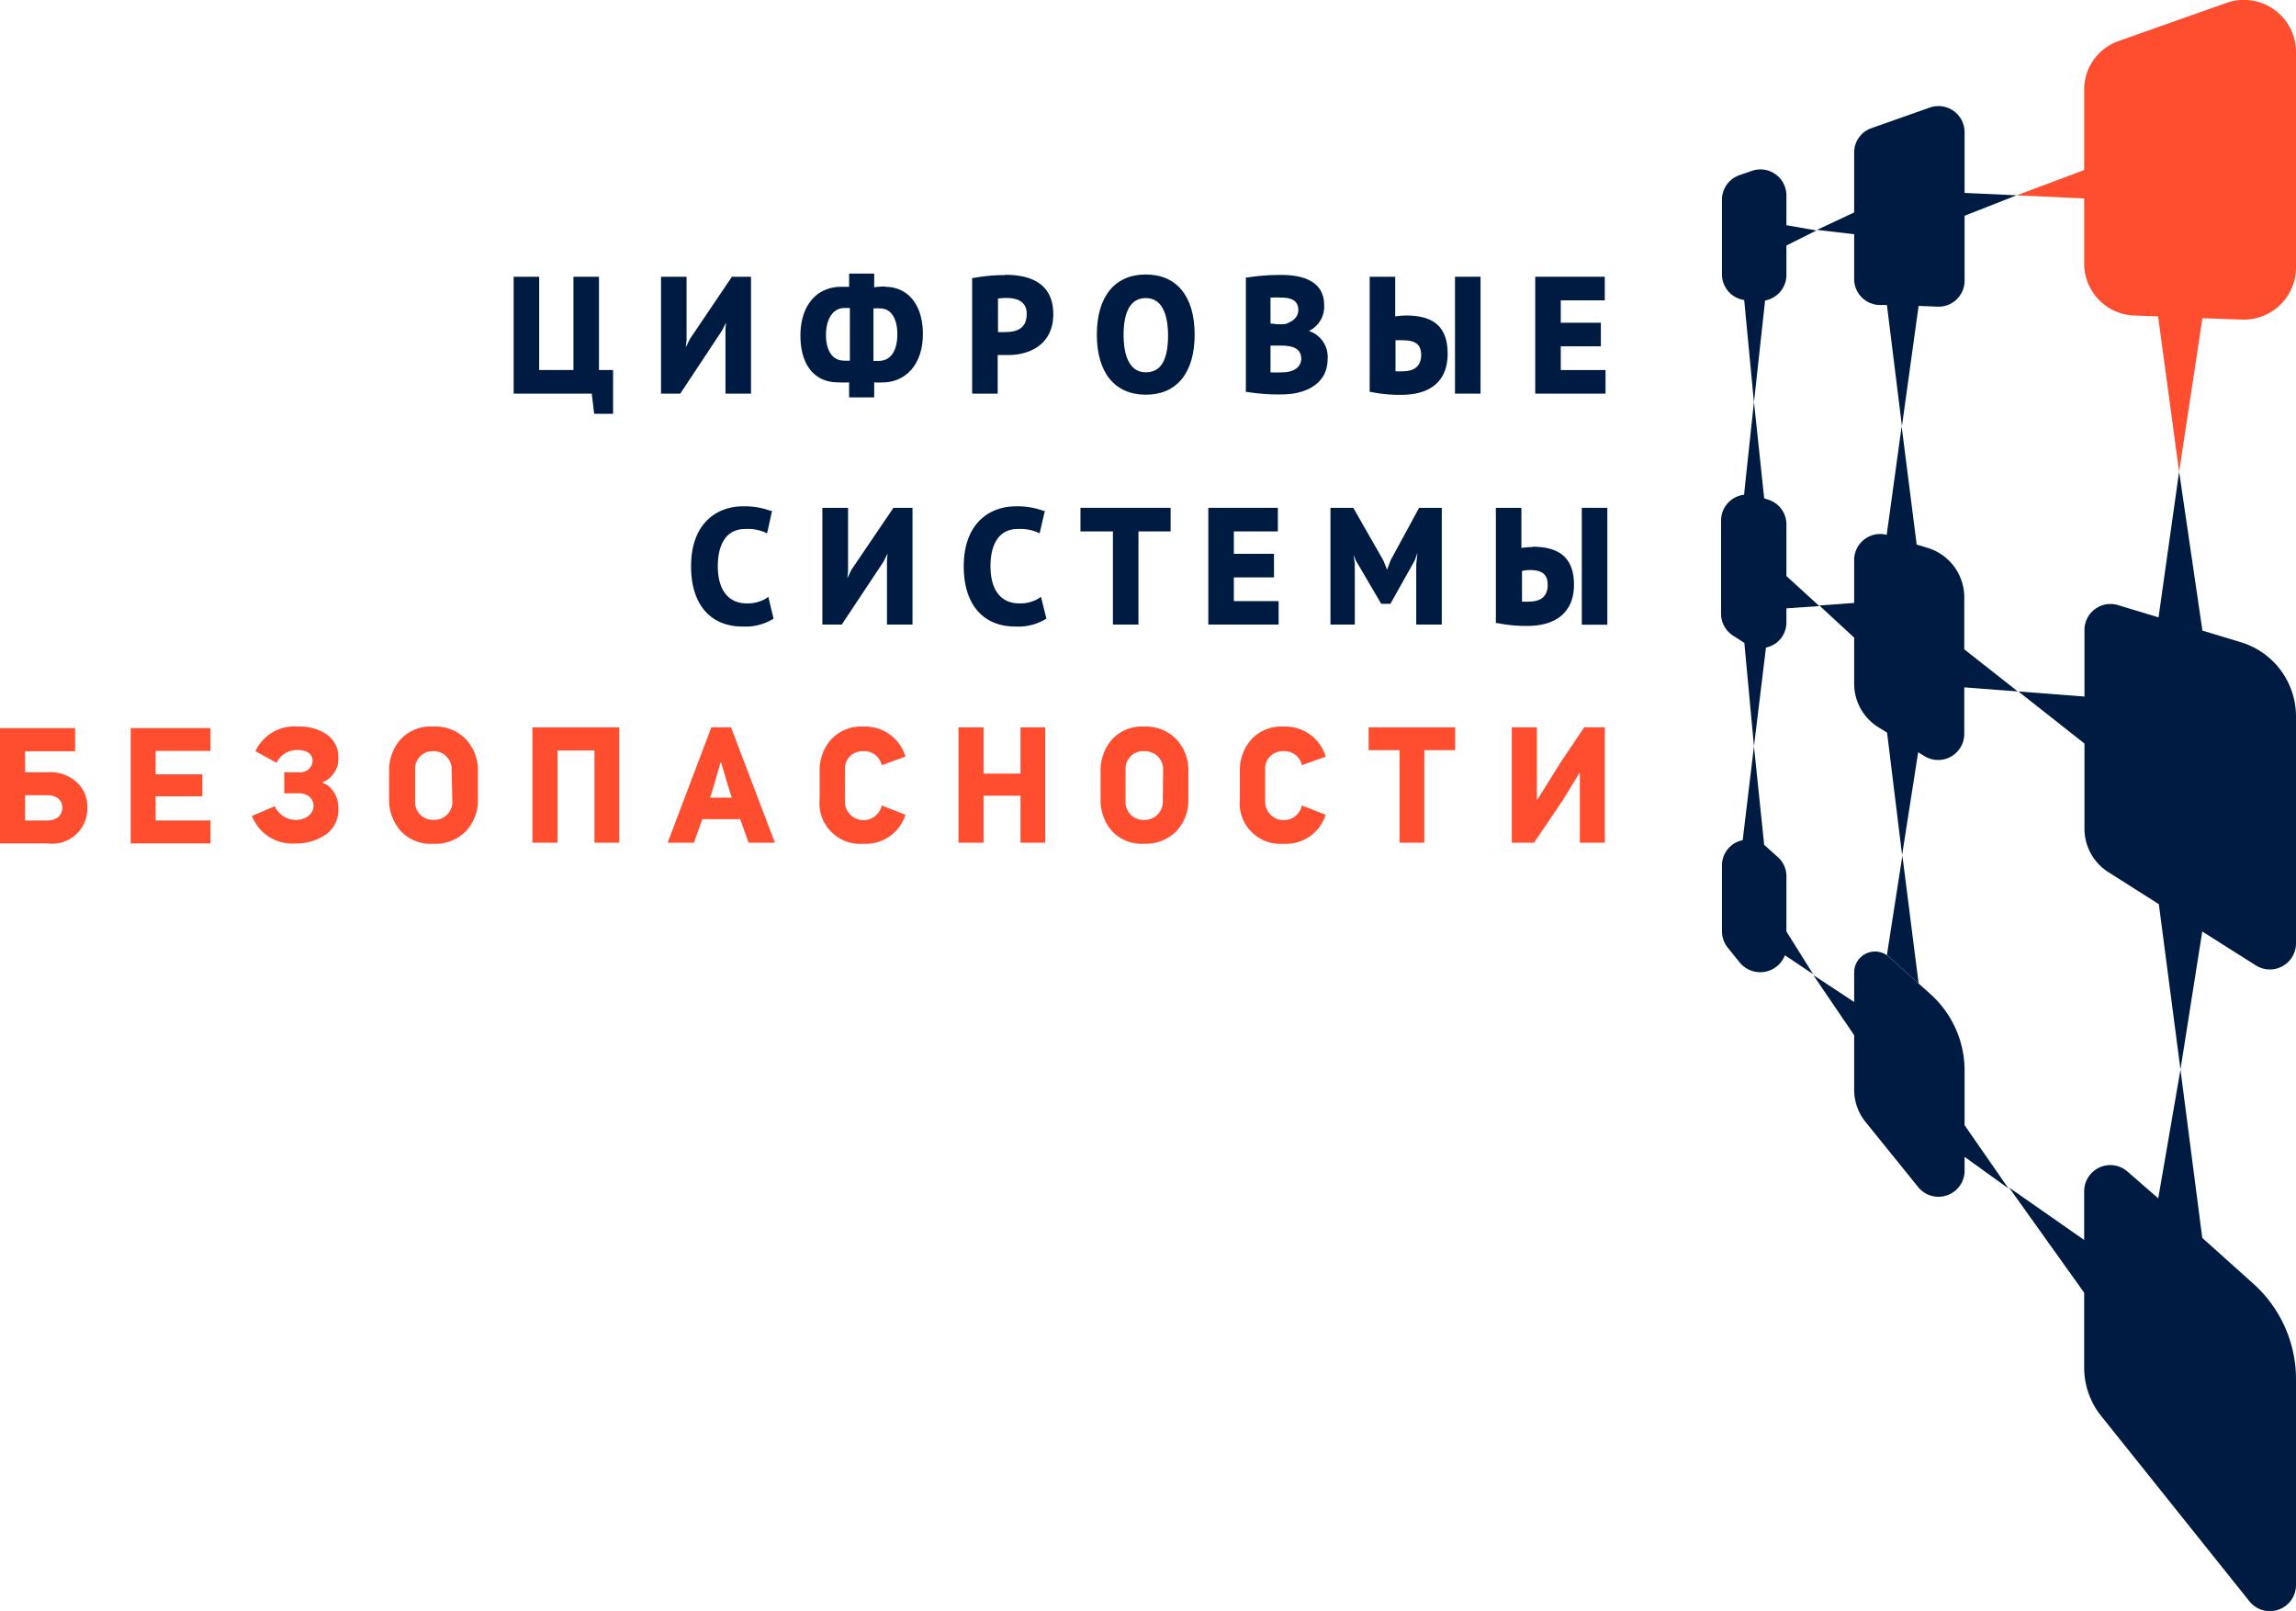 <?xml version="1.0" encoding="UTF-8"?> <svg xmlns="http://www.w3.org/2000/svg" viewBox="0 0 152.83 107.22"> <defs> <style>.cls-1{fill:#ff4e2f;}.cls-2{fill:#001b42;}</style> </defs> <g id="Слой_2" data-name="Слой 2"> <g id="Слой_1-2" data-name="Слой 1"> <path class="cls-1" d="M149.21,21.27a3.47,3.47,0,0,0,3.62-3.43V3.43A3.47,3.47,0,0,0,148.18.2L141,2.74A3.42,3.42,0,0,0,138.73,6v5.32L134.23,13l4.5.21v4.31A3.46,3.46,0,0,0,142.07,21l1.58.06,1.4,10.35,1.55-10.23Z"></path> <path class="cls-2" d="M123.42,18.58a1.73,1.73,0,0,0,1.66,1.72l.52,0,1,8.06,1.11-8,1.25.05a1.73,1.73,0,0,0,1.81-1.71V14.36L134.23,13l-3.46-.16V8.78a1.74,1.74,0,0,0-2.32-1.62l-3.88,1.37a1.71,1.71,0,0,0-1.15,1.61v4l-2.48,1.16,2.48.29Z"></path> <path class="cls-2" d="M118.91,18.26V16.34l2-1-2-.35v-2a1.73,1.73,0,0,0-2.32-1.61l-.81.28a1.73,1.73,0,0,0-1.16,1.62v5a1.73,1.73,0,0,0,1.48,1.69l.65,6.82.74-6.79a1.73,1.73,0,0,0,1.42-1.69"></path> <path class="cls-2" d="M118.91,41.43v-.94l2.19-.15-2.19-2V34.89a1.72,1.72,0,0,0-1.23-1.64l-.25-.08-.68-6.43-.66,6.19a1.73,1.73,0,0,0-1.53,1.7v6.23a1.73,1.73,0,0,0,.79,1.44l.76.49.64,6.88.8-6.57a1.7,1.7,0,0,0,1.36-1.67"></path> <path class="cls-2" d="M126.93,36l-1.27-.38a1.73,1.73,0,0,0-2.24,1.64v2.87l-2.32.17,2.32,2.14v3.07a3.41,3.41,0,0,0,1.62,2.9l.57.35,1,8.15,1.07-6.84.41.25a1.74,1.74,0,0,0,2.66-1.45V45.75l3.56.27-3.56-2.8V39.74a3.44,3.44,0,0,0-2.46-3.28l-.71-.22-1-7.86-1,7.26Z"></path> <path class="cls-2" d="M141,40.28a1.73,1.73,0,0,0-2.25,1.64v4.44l-4.4-.34,4.4,3.47v5.68a3.42,3.42,0,0,0,1.61,2.89l3.34,2.12,1.44,11L146.59,62l3.56,2.25a1.74,1.74,0,0,0,2.68-1.44V47.66a5.16,5.16,0,0,0-3.69-4.92l-4.76-1.44,2.22.67-1.55-10.58-1.37,9.7Z"></path> <path class="cls-2" d="M118.91,58.32a1.69,1.69,0,0,0-.57-1.27l-.81-.73-.1-.08-.68-6.57L116,55.92a1.71,1.71,0,0,0-1.38,1.67V62a1.75,1.75,0,0,0,.38,1.07l.81,1a1.76,1.76,0,0,0,3-.49l1.88,1.26L118.91,62Z"></path> <polygon class="cls-2" points="127.71 65.46 126.63 56.95 125.6 63.56 127.71 65.46"></polygon> <path class="cls-2" d="M130.77,71.24a6.83,6.83,0,0,0-2.28-5.08l-2.75-2.47a1.39,1.39,0,0,0-2.32,1v2L120.7,64.9l2.72,4v3.64a3.41,3.41,0,0,0,.76,2.14l3.5,4.33A1.74,1.74,0,0,0,130.77,78v-1l2.92,2.1-2.92-4.21Z"></path> <path class="cls-2" d="M141.64,78a1.74,1.74,0,0,0-2.91,1.27v3.26l-5-3.49,5,7v5a5.14,5.14,0,0,0,1.12,3.19l9.88,12.35a1.74,1.74,0,0,0,3.1-1.06V91.79A8.53,8.53,0,0,0,150,85.45l-3.41-3.06-1.45-11.2-1.48,8.57Z"></path> <polygon class="cls-2" points="39.87 18.42 38.17 18.42 38.17 24.63 35.89 24.63 35.89 18.42 34.19 18.42 34.19 26.2 39.39 26.2 39.55 27.54 40.81 27.54 40.81 24.63 39.87 24.63 39.87 18.42"></polygon> <polygon class="cls-2" points="48.33 21.47 48.29 21.9 48.29 26.2 49.99 26.2 49.99 18.42 48.72 18.42 45.93 22.55 45.65 23.12 45.7 22.64 45.7 18.42 44 18.42 44 26.2 45.28 26.2 48.06 22 48.33 21.47"></polygon> <path class="cls-2" d="M58.93,19.07a4.76,4.76,0,0,0-.74.05v-.91H56.52v.88c-.21,0-.47,0-.53,0-1.65,0-2.71,1.27-2.71,3.24s.94,3.12,2.51,3.12a7.18,7.18,0,0,0,.73,0v1h1.67v-1a3.78,3.78,0,0,0,.59,0c1.32,0,2.65-1,2.65-3.23,0-1.93-1-3.13-2.5-3.13m.8,3.14c0,1.14-.45,1.79-1.25,1.79h-.34V20.53a3.23,3.23,0,0,1,.46,0c.7,0,1.13.66,1.13,1.71M56.57,24a2.18,2.18,0,0,1-.41,0c-.73,0-1.18-.65-1.18-1.7s.45-1.8,1.23-1.8l.36,0Z"></path> <path class="cls-2" d="M66.87,18.31a10.86,10.86,0,0,0-2.06.19l-.1,0V26.2h1.7V23.63c.24,0,.62,0,.7,0,1.44,0,3-.71,3-2.72,0-1.73-1.08-2.62-3.22-2.62m1.45,2.6c0,.82-.45,1.21-1.42,1.21a4.29,4.29,0,0,1-.49,0V19.87c.6-.08,1.91-.15,1.91,1"></path> <path class="cls-2" d="M76.27,18.27c-2.07,0-3.26,1.47-3.26,4s1.19,4,3.26,4,3.25-1.47,3.25-4-1.18-4-3.25-4m0,6.51c-1.29,0-1.48-1.55-1.48-2.47,0-1.64.5-2.47,1.48-2.47,1.29,0,1.48,1.55,1.48,2.47,0,1.66-.48,2.47-1.48,2.47"></path> <path class="cls-2" d="M87.06,22.06a1.8,1.8,0,0,0,1.08-1.76c0-1.32-1-2-2.85-2a14.19,14.19,0,0,0-2.26.17l-.1,0v7.62l.1,0a12.91,12.91,0,0,0,2.34.16c1.39,0,3-.61,3-2.35a1.81,1.81,0,0,0-1.31-1.89m-2.49-.48V19.81a6.61,6.61,0,0,1,.74,0c.75,0,1.11.27,1.11.82s-.48.81-.87.94a4.06,4.06,0,0,1-.64,0Zm2.05,2.3c0,.7-.64.95-1.24.95a6.44,6.44,0,0,1-.81,0V23h.64c1,0,1.41.27,1.41.93"></path> <rect class="cls-2" x="96.85" y="18.42" width="1.7" height="7.78"></rect> <path class="cls-2" d="M93.6,21a5.13,5.13,0,0,0-.73.06V18.42h-1.7v7.67l.09,0a9.47,9.47,0,0,0,2,.19c2,0,3.1-.95,3.1-2.74S95.42,21,93.6,21m1,2.6c0,.73-.41,1.11-1.22,1.11a3.11,3.11,0,0,1-.49,0V22.65a3.68,3.68,0,0,1,.5,0c.86,0,1.21.3,1.21,1"></path> <polygon class="cls-2" points="106.87 24.63 103.89 24.63 103.89 23.05 106.56 23.05 106.56 21.48 103.89 21.48 103.89 19.99 106.82 19.99 106.82 18.42 102.19 18.42 102.19 26.2 106.87 26.2 106.87 24.63"></polygon> <path class="cls-2" d="M51,39.83a2.39,2.39,0,0,1-1.3.33c-1.22,0-1.92-.9-1.92-2.47s.64-2.48,1.81-2.48a2.91,2.91,0,0,1,1.32.22l.15.07L51.39,34l-.1,0a5,5,0,0,0-1.84-.3c-1.67,0-3.45,1.06-3.45,4,0,2.52,1.28,4,3.42,4a3.53,3.53,0,0,0,2-.48l.07-.05-.35-1.45Z"></path> <polygon class="cls-2" points="56.67 37.93 56.4 38.49 56.45 38.02 56.45 33.8 54.74 33.8 54.74 41.57 56.03 41.57 58.82 37.37 59.08 36.84 59.04 37.28 59.04 41.57 60.74 41.57 60.74 33.8 59.47 33.8 56.67 37.93"></polygon> <path class="cls-2" d="M69.14,39.83a2.37,2.37,0,0,1-1.3.33c-1.22,0-1.91-.9-1.91-2.47s.64-2.48,1.8-2.48a3,3,0,0,1,1.33.22l.14.07L69.55,34l-.1,0a5,5,0,0,0-1.84-.3c-1.67,0-3.46,1.06-3.46,4,0,2.52,1.28,4,3.43,4a3.55,3.55,0,0,0,2-.48l.07-.05-.36-1.45Z"></path> <polygon class="cls-2" points="71.92 35.37 74.08 35.37 74.08 41.57 75.78 41.57 75.78 35.37 77.92 35.37 77.92 33.8 71.92 33.8 71.92 35.37"></polygon> <polygon class="cls-2" points="82.13 38.43 84.8 38.43 84.8 36.86 82.13 36.86 82.13 35.37 85.06 35.37 85.06 33.8 80.43 33.8 80.43 41.57 85.11 41.57 85.11 40.01 82.13 40.01 82.13 38.43"></polygon> <polygon class="cls-2" points="92.56 37.3 92.33 37.92 92.08 37.3 90.08 33.8 88.56 33.8 88.56 41.57 90.18 41.57 90.18 37.52 90.1 36.93 90.24 37.29 91.94 40.19 92.55 40.19 94.17 37.3 94.35 36.8 94.27 37.55 94.27 41.57 95.97 41.57 95.97 33.8 94.46 33.8 92.56 37.3"></polygon> <path class="cls-2" d="M102,36.41a5.13,5.13,0,0,0-.73.06V33.8h-1.7v7.67l.1,0a9.33,9.33,0,0,0,2,.19c2,0,3.1-1,3.1-2.74s-.92-2.53-2.75-2.53M101.31,38a2.63,2.63,0,0,1,.5-.06c.86,0,1.21.3,1.21,1s-.41,1.1-1.22,1.1a3.38,3.38,0,0,1-.49,0Z"></path> <rect class="cls-2" x="105.29" y="33.8" width="1.7" height="7.78"></rect> <path class="cls-1" d="M3.2,51.4H1.67V50H5V48.46H0v7.68H3.18a2.34,2.34,0,0,0,2.63-2.45,2.13,2.13,0,0,0-.69-1.61A2.56,2.56,0,0,0,3.2,51.4m-.05,3.21H1.67V52.93H3.15c.65,0,1,.35,1,.82s-.33.86-1,.86"></path> <polygon class="cls-1" points="8.7 56.14 14.01 56.14 14.01 54.61 10.36 54.61 10.36 53 13.47 53 13.47 51.54 10.36 51.54 10.36 49.98 14.01 49.98 14.01 48.46 8.7 48.46 8.7 56.14"></polygon> <path class="cls-1" d="M21.42,52.08l0,0a1.65,1.65,0,0,0,1.1-1.61,1.8,1.8,0,0,0-.75-1.57,3.12,3.12,0,0,0-1.9-.54A2.86,2.86,0,0,0,17,50l1.41.77a1.5,1.5,0,0,1,1.4-.85c.57,0,1,.22,1,.74a.81.81,0,0,1-.89.74h-1V52.8h.95c.57,0,1,.31,1,.84s-.5.93-1.19.93a1.54,1.54,0,0,1-1.39-.91l-1.52.65a2.88,2.88,0,0,0,2.91,1.83,3.45,3.45,0,0,0,2-.59,2,2,0,0,0,.84-1.76,1.85,1.85,0,0,0-.44-1.26,1.39,1.39,0,0,0-.68-.45"></path> <path class="cls-1" d="M28.81,48.36a2.7,2.7,0,0,0-2.15.86,3.07,3.07,0,0,0-.76,2.13v1.81a3.12,3.12,0,0,0,.76,2.14,2.73,2.73,0,0,0,2.15.86A2.86,2.86,0,0,0,31,55.34a3,3,0,0,0,.81-2.18V51.35A3,3,0,0,0,31,49.19a2.8,2.8,0,0,0-2.14-.83m1.25,4.92a1.2,1.2,0,0,1-1.26,1.29,1.19,1.19,0,0,1-1.22-1.29V51.19A1.16,1.16,0,0,1,28.8,50a1.19,1.19,0,0,1,1.26,1.24Z"></path> <polygon class="cls-1" points="35.44 56.09 37.11 56.09 37.11 49.95 39.57 49.95 39.57 56.09 41.22 56.09 41.22 48.41 35.44 48.41 35.44 56.09"></polygon> <path class="cls-1" d="M47.35,48.41l-2.91,7.68h1.75l.56-1.57h2.52l.56,1.57h1.75l-2.92-7.68Zm-.08,4.68.28-.91.43-1.5h0l.45,1.53.28.88Z"></path> <path class="cls-1" d="M57.46,50a1.18,1.18,0,0,1,1.23.93l1.58-.57a2.79,2.79,0,0,0-2.8-2,2.7,2.7,0,0,0-2.15.86,3.07,3.07,0,0,0-.76,2.13v1.81a2.71,2.71,0,0,0,2.91,3,2.76,2.76,0,0,0,2.8-1.93l-1.58-.62a1.24,1.24,0,0,1-2.45-.33V51.19A1.16,1.16,0,0,1,57.46,50"></path> <polygon class="cls-1" points="67.93 51.49 65.47 51.49 65.47 48.41 63.8 48.41 63.8 56.09 65.47 56.09 65.47 52.96 67.93 52.96 67.93 56.09 69.57 56.09 69.57 48.41 67.93 48.41 67.93 51.49"></polygon> <path class="cls-1" d="M76.17,48.36a2.68,2.68,0,0,0-2.15.86,3.07,3.07,0,0,0-.76,2.13v1.81A3.12,3.12,0,0,0,74,55.3a2.71,2.71,0,0,0,2.15.86,2.88,2.88,0,0,0,2.14-.82,3,3,0,0,0,.81-2.18V51.35a3,3,0,0,0-.81-2.16,2.81,2.81,0,0,0-2.14-.83m1.25,4.92a1.21,1.21,0,0,1-1.26,1.29,1.19,1.19,0,0,1-1.22-1.29V51.19A1.16,1.16,0,0,1,76.16,50a1.2,1.2,0,0,1,1.26,1.24Z"></path> <path class="cls-1" d="M85.43,50a1.18,1.18,0,0,1,1.23.93l1.58-.57a2.79,2.79,0,0,0-2.8-2,2.7,2.7,0,0,0-2.15.86,3.07,3.07,0,0,0-.76,2.13v1.81a2.71,2.71,0,0,0,2.91,3,2.76,2.76,0,0,0,2.8-1.93l-1.58-.62a1.24,1.24,0,0,1-2.45-.33V51.19A1.16,1.16,0,0,1,85.43,50"></path> <polygon class="cls-1" points="91.1 49.93 93.16 49.93 93.16 56.09 94.81 56.09 94.81 49.93 96.86 49.93 96.86 48.41 91.1 48.41 91.1 49.93"></polygon> <polygon class="cls-1" points="103.87 50.76 102.33 53.22 102.3 53.22 102.3 48.41 100.63 48.41 100.63 56.09 102.11 56.09 104.02 53.27 105.13 51.45 105.16 51.45 105.16 56.09 106.82 56.09 106.82 48.41 105.45 48.41 103.87 50.76"></polygon> </g> </g> </svg> 